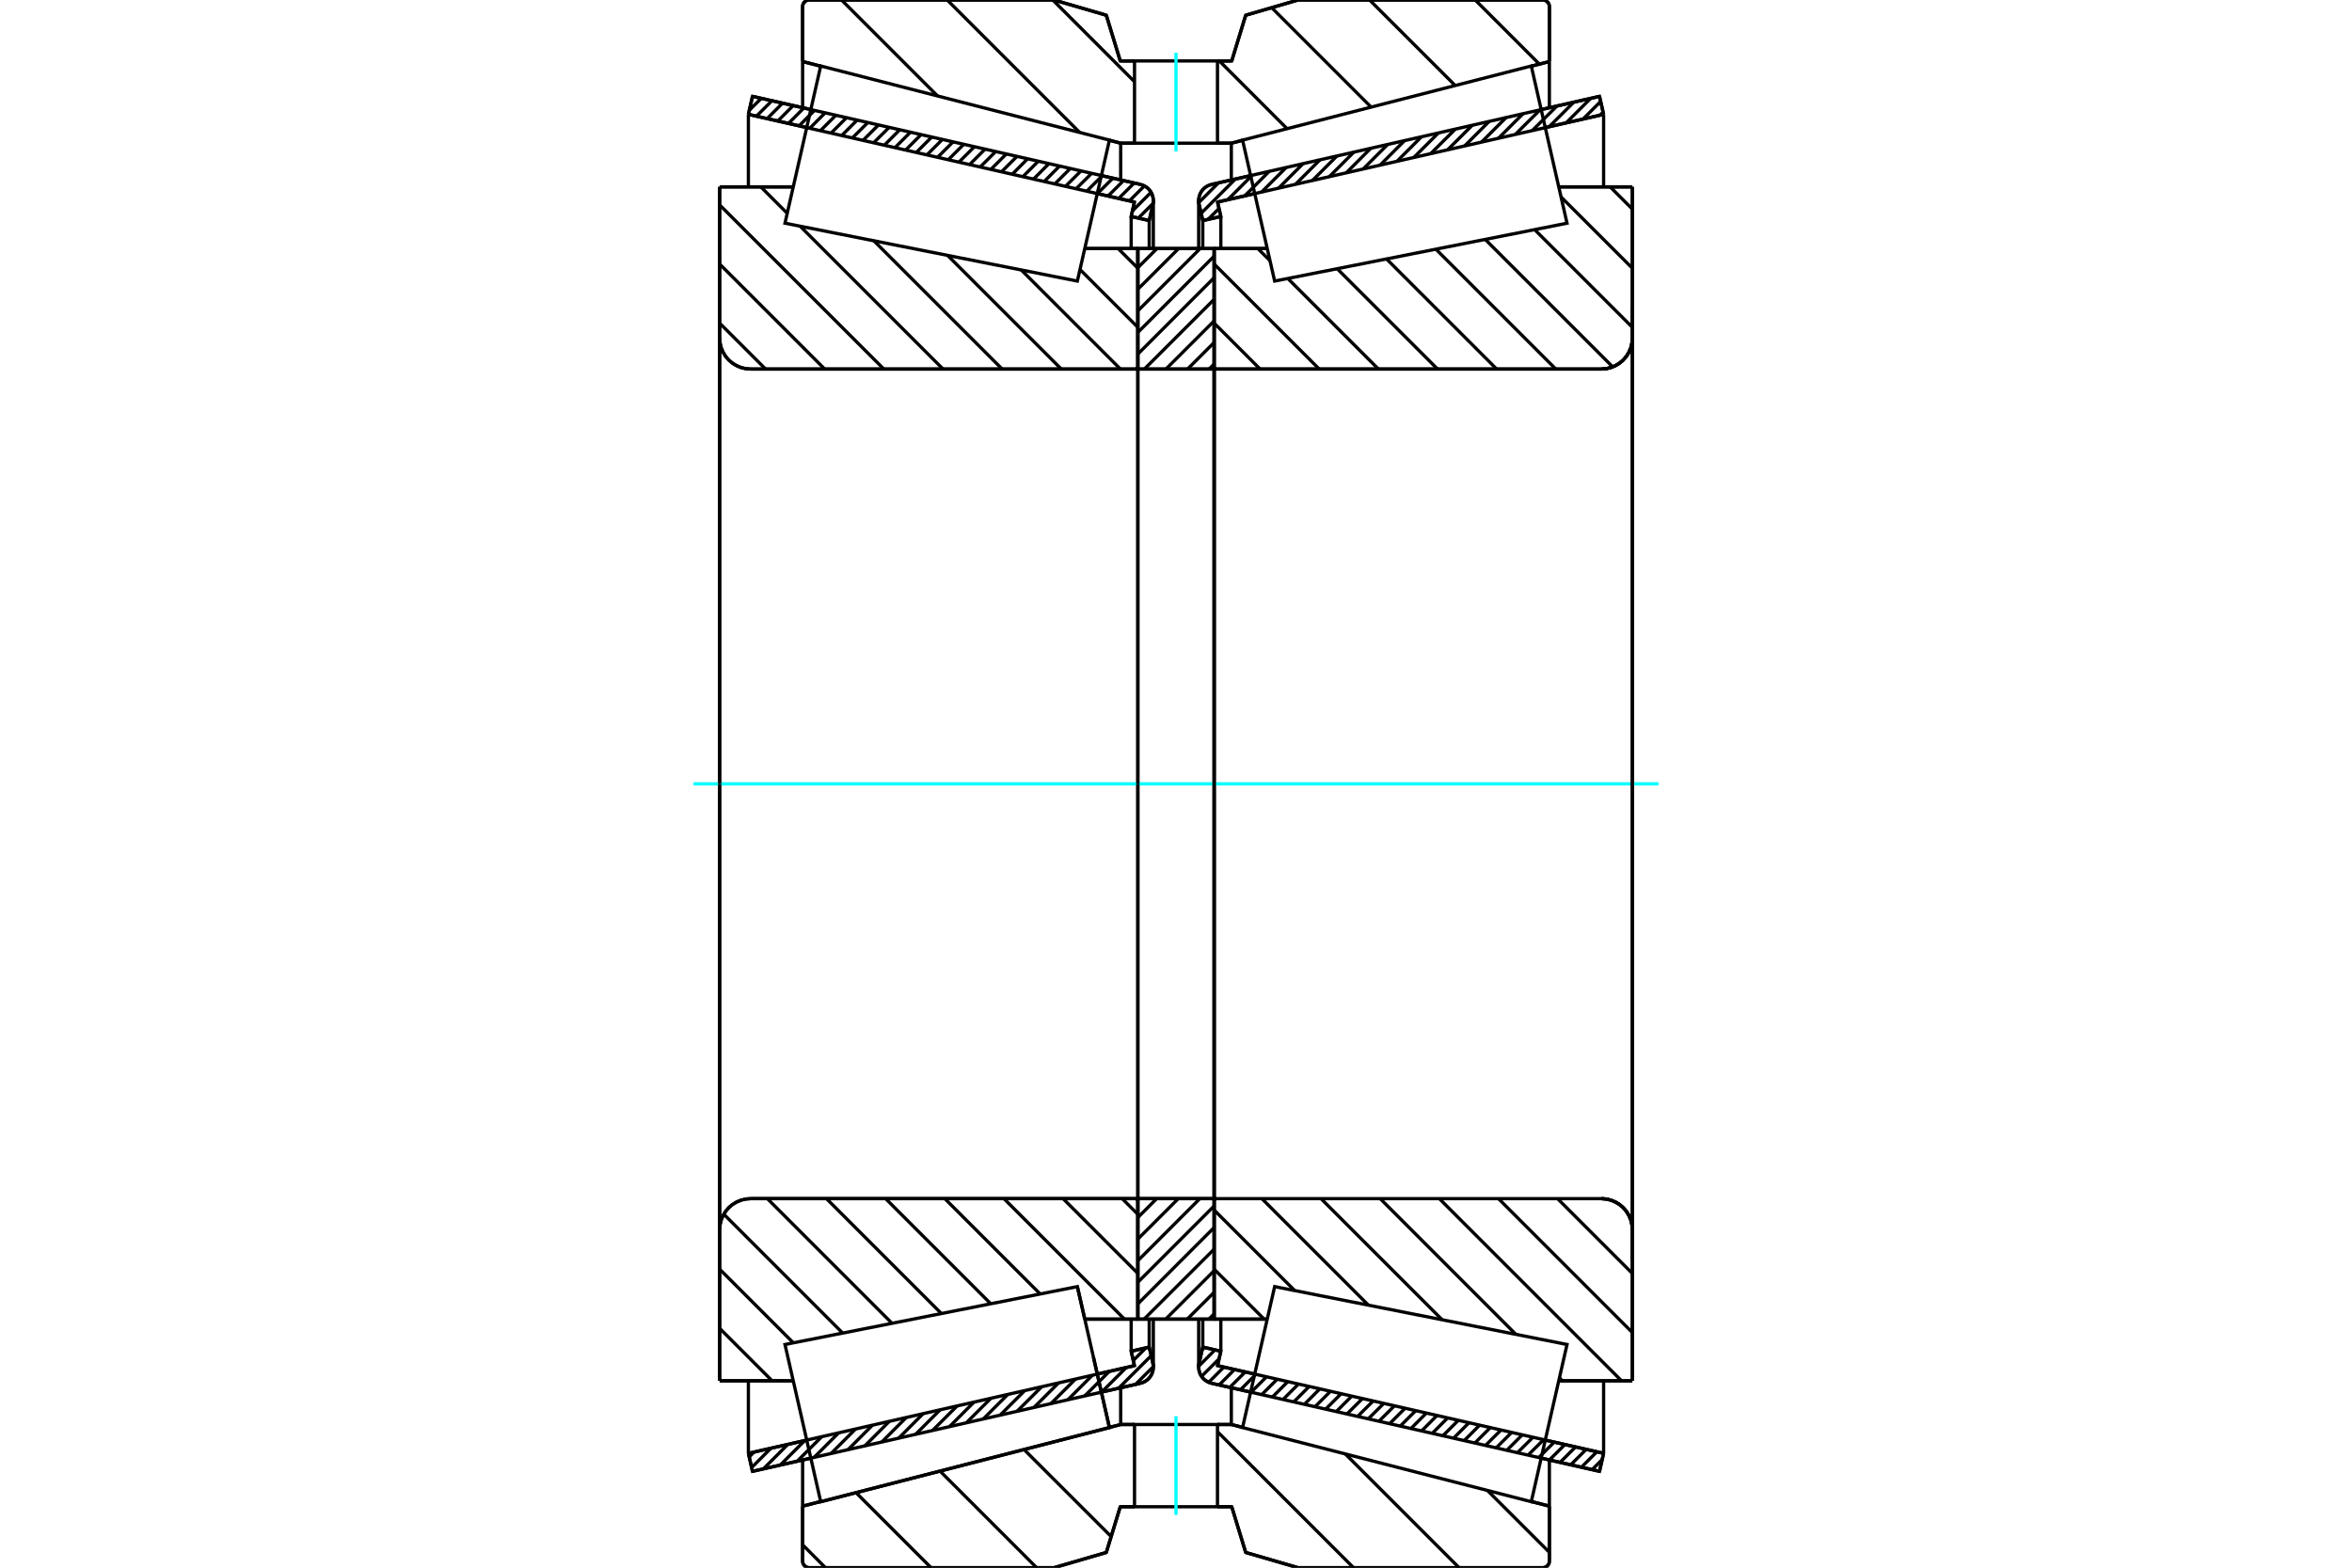 <?xml version="1.0" standalone="no"?>
<!DOCTYPE svg PUBLIC "-//W3C//DTD SVG 1.1//EN"
	"http://www.w3.org/Graphics/SVG/1.1/DTD/svg11.dtd">
<svg xmlns="http://www.w3.org/2000/svg" height="100%" width="100%" viewBox="0 0 36000 24000">
	<rect x="-1800" y="-1200" width="39600" height="26400" style="fill:#FFF"/>
	<g style="fill:none; fill-rule:evenodd" transform="matrix(1 0 0 1 0 0)">
		<g style="fill:none; stroke:#000; stroke-width:50; shape-rendering:geometricPrecision">
			<line x1="19143" y1="21312" x2="18545" y2="21177"/>
			<line x1="24482" y1="22525" x2="23590" y2="22323"/>
			<line x1="24545" y1="22249" x2="24482" y2="22525"/>
			<line x1="23652" y1="22047" x2="24545" y2="22249"/>
			<line x1="18636" y1="20907" x2="19205" y2="21036"/>
			<line x1="18686" y1="20686" x2="18636" y2="20907"/>
			<line x1="18410" y1="20623" x2="18686" y2="20686"/>
			<line x1="18353" y1="20872" x2="18410" y2="20623"/>
			<polyline points="18353,20872 18349,20900 18347,20928 18350,20966 18358,21003 18372,21039 18391,21072 18415,21102 18443,21128 18475,21149 18509,21165 18545,21177"/>
			<line x1="23590" y1="1677" x2="24482" y2="1475"/>
			<line x1="18545" y1="2823" x2="19143" y2="2688"/>
			<polyline points="18545,2823 18509,2835 18475,2851 18443,2872 18415,2898 18391,2928 18372,2961 18358,2997 18350,3034 18347,3072 18349,3100 18353,3128"/>
			<line x1="18410" y1="3377" x2="18353" y2="3128"/>
			<line x1="18686" y1="3314" x2="18410" y2="3377"/>
			<line x1="18636" y1="3093" x2="18686" y2="3314"/>
			<line x1="19205" y1="2964" x2="18636" y2="3093"/>
			<line x1="24545" y1="1751" x2="23652" y2="1953"/>
			<line x1="24482" y1="1475" x2="24545" y2="1751"/>
			<line x1="18410" y1="20194" x2="18410" y2="20623"/>
			<line x1="18410" y1="3377" x2="18410" y2="3806"/>
			<line x1="18686" y1="20195" x2="18686" y2="20686"/>
			<line x1="18686" y1="3314" x2="18686" y2="3805"/>
			<line x1="24545" y1="21139" x2="24545" y2="22249"/>
			<line x1="24545" y1="1751" x2="24545" y2="2861"/>
			<line x1="18347" y1="20195" x2="18347" y2="20928"/>
			<line x1="18347" y1="3072" x2="18347" y2="3805"/>
			<line x1="12410" y1="22323" x2="11518" y2="22525"/>
			<line x1="17455" y1="21177" x2="16857" y2="21312"/>
			<polyline points="17455,21177 17491,21165 17525,21149 17557,21128 17585,21102 17609,21072 17628,21039 17642,21003 17650,20966 17653,20928 17651,20900 17647,20872"/>
			<line x1="17590" y1="20623" x2="17647" y2="20872"/>
			<line x1="17314" y1="20686" x2="17590" y2="20623"/>
			<line x1="17364" y1="20907" x2="17314" y2="20686"/>
			<line x1="16795" y1="21036" x2="17364" y2="20907"/>
			<line x1="11455" y1="22249" x2="12348" y2="22047"/>
			<line x1="11518" y1="22525" x2="11455" y2="22249"/>
			<line x1="16857" y1="2688" x2="17455" y2="2823"/>
			<line x1="11518" y1="1475" x2="12410" y2="1677"/>
			<line x1="11455" y1="1751" x2="11518" y2="1475"/>
			<line x1="12348" y1="1953" x2="11455" y2="1751"/>
			<line x1="17364" y1="3093" x2="16795" y2="2964"/>
			<line x1="17314" y1="3314" x2="17364" y2="3093"/>
			<line x1="17590" y1="3377" x2="17314" y2="3314"/>
			<line x1="17647" y1="3128" x2="17590" y2="3377"/>
			<polyline points="17647,3128 17651,3100 17653,3072 17650,3034 17642,2997 17628,2961 17609,2928 17585,2898 17557,2872 17525,2851 17491,2835 17455,2823"/>
			<line x1="17314" y1="3805" x2="17314" y2="3314"/>
			<line x1="17314" y1="20686" x2="17314" y2="20195"/>
			<line x1="11455" y1="2861" x2="11455" y2="1751"/>
			<line x1="11455" y1="22249" x2="11455" y2="21139"/>
			<line x1="17590" y1="3806" x2="17590" y2="3377"/>
			<line x1="17590" y1="20623" x2="17590" y2="20194"/>
			<line x1="17653" y1="3805" x2="17653" y2="3072"/>
			<line x1="17653" y1="20928" x2="17653" y2="20195"/>
			<line x1="18584" y1="3805" x2="19396" y2="3805"/>
			<line x1="24511" y1="5650" x2="18618" y2="5650"/>
			<polyline points="24511,5650 24585,5644 24657,5627 24726,5598 24790,5559 24846,5511 24894,5455 24933,5391 24962,5322 24979,5250 24985,5176"/>
			<line x1="24985" y1="2861" x2="24985" y2="5176"/>
			<line x1="24985" y1="2861" x2="23858" y2="2861"/>
			<line x1="24985" y1="21139" x2="23858" y2="21139"/>
			<line x1="24985" y1="18824" x2="24985" y2="21139"/>
			<polyline points="24985,18824 24979,18750 24962,18678 24933,18609 24894,18545 24846,18489 24790,18441 24726,18402 24657,18373 24585,18356 24511,18350"/>
			<polyline points="18618,18350 18613,18350 18608,18352 18603,18354 18598,18356 18594,18360 18591,18364 18588,18369 18586,18373 18585,18379 18584,18384"/>
			<line x1="19396" y1="20195" x2="18584" y2="20195"/>
			<line x1="23858" y1="3442" x2="23858" y2="3442"/>
			<line x1="23858" y1="20558" x2="23858" y2="20558"/>
			<polyline points="18584,5616 18585,5621 18586,5627 18588,5631 18591,5636 18594,5640 18598,5644 18603,5646 18608,5648 18613,5650 18618,5650"/>
			<polyline points="18618,18350 18613,18350 18608,18352 18603,18354 18598,18356 18594,18360 18591,18364 18588,18369 18586,18373 18585,18379 18584,18384"/>
			<polyline points="24511,5650 24585,5644 24657,5627 24726,5598 24790,5559 24846,5511 24894,5455 24933,5391 24962,5322 24979,5250 24985,5176"/>
			<polyline points="24985,18824 24979,18750 24962,18678 24933,18609 24894,18545 24846,18489 24790,18441 24726,18402 24657,18373 24585,18356 24511,18350"/>
			<line x1="16490" y1="19697" x2="16490" y2="19697"/>
			<line x1="16604" y1="20195" x2="16490" y2="19697"/>
			<line x1="17416" y1="20195" x2="16604" y2="20195"/>
			<polyline points="17416,18384 17415,18379 17414,18373 17412,18369 17409,18364 17406,18360 17402,18356 17397,18354 17392,18352 17387,18350 17382,18350"/>
			<line x1="11489" y1="18350" x2="17382" y2="18350"/>
			<polyline points="11489,18350 11415,18356 11343,18373 11274,18402 11210,18441 11154,18489 11106,18545 11067,18609 11038,18678 11021,18750 11015,18824"/>
			<line x1="11015" y1="21139" x2="11015" y2="18824"/>
			<line x1="11015" y1="21139" x2="12142" y2="21139"/>
			<line x1="11015" y1="2861" x2="12142" y2="2861"/>
			<line x1="11015" y1="5176" x2="11015" y2="2861"/>
			<polyline points="11015,5176 11021,5250 11038,5322 11067,5391 11106,5455 11154,5511 11210,5559 11274,5598 11343,5627 11415,5644 11489,5650"/>
			<line x1="17382" y1="5650" x2="11489" y2="5650"/>
			<polyline points="17382,5650 17387,5650 17392,5648 17397,5646 17402,5644 17406,5640 17409,5636 17412,5631 17414,5627 17415,5621 17416,5616"/>
			<line x1="16604" y1="3805" x2="17416" y2="3805"/>
			<line x1="12142" y1="20558" x2="12142" y2="20558"/>
			<line x1="12142" y1="3442" x2="12142" y2="3442"/>
			<line x1="11015" y1="18824" x2="11015" y2="5176"/>
			<line x1="16133" y1="0" x2="16933" y2="233"/>
			<line x1="12387" y1="0" x2="16133" y2="0"/>
			<polyline points="12387,0 12371,1 12355,5 12340,11 12327,19 12315,30 12304,42 12296,55 12290,70 12286,86 12285,102"/>
			<line x1="12285" y1="942" x2="12285" y2="102"/>
			<line x1="12561" y1="1013" x2="12285" y2="942"/>
			<line x1="17153" y1="2192" x2="16980" y2="2147"/>
			<line x1="17365" y1="2192" x2="17153" y2="2192"/>
			<line x1="18847" y1="2192" x2="18635" y2="2192"/>
			<line x1="19020" y1="2147" x2="18847" y2="2192"/>
			<line x1="23715" y1="942" x2="23439" y2="1013"/>
			<line x1="23715" y1="102" x2="23715" y2="942"/>
			<polyline points="23715,102 23714,86 23710,70 23704,55 23696,42 23685,30 23673,19 23660,11 23645,5 23629,1 23613,0"/>
			<line x1="19867" y1="0" x2="23613" y2="0"/>
			<line x1="19067" y1="233" x2="19867" y2="0"/>
			<line x1="18853" y1="933" x2="19067" y2="233"/>
			<line x1="18635" y1="933" x2="18853" y2="933"/>
			<line x1="17147" y1="933" x2="17365" y2="933"/>
			<line x1="16933" y1="233" x2="17147" y2="933"/>
			<line x1="16933" y1="23767" x2="16133" y2="24000"/>
			<line x1="17147" y1="23067" x2="16933" y2="23767"/>
			<line x1="18853" y1="23067" x2="18635" y2="23067"/>
			<line x1="17365" y1="23067" x2="17147" y2="23067"/>
			<line x1="19067" y1="23767" x2="18853" y2="23067"/>
			<line x1="19867" y1="24000" x2="19067" y2="23767"/>
			<line x1="23613" y1="24000" x2="19867" y2="24000"/>
			<polyline points="23613,24000 23629,23999 23645,23995 23660,23989 23673,23981 23685,23970 23696,23958 23704,23945 23710,23930 23714,23914 23715,23898"/>
			<line x1="23715" y1="23058" x2="23715" y2="23898"/>
			<line x1="23439" y1="22987" x2="23715" y2="23058"/>
			<line x1="18847" y1="21808" x2="19020" y2="21853"/>
			<line x1="17153" y1="21808" x2="17365" y2="21808"/>
			<line x1="18635" y1="21808" x2="18847" y2="21808"/>
			<line x1="16980" y1="21853" x2="17153" y2="21808"/>
			<line x1="12285" y1="23058" x2="12561" y2="22987"/>
			<line x1="12285" y1="23898" x2="12285" y2="23058"/>
			<polyline points="12285,23898 12286,23914 12290,23930 12296,23945 12304,23958 12315,23970 12327,23981 12340,23989 12355,23995 12371,23999 12387,24000"/>
			<line x1="16133" y1="24000" x2="12387" y2="24000"/>
			<line x1="23715" y1="22351" x2="23715" y2="23058"/>
			<line x1="23715" y1="942" x2="23715" y2="1649"/>
			<line x1="12285" y1="22351" x2="12285" y2="23058"/>
			<line x1="12285" y1="942" x2="12285" y2="1649"/>
			<line x1="17153" y1="21244" x2="17153" y2="21808"/>
			<line x1="17153" y1="2192" x2="17153" y2="2756"/>
			<line x1="18847" y1="21244" x2="18847" y2="21808"/>
			<line x1="18847" y1="2192" x2="18847" y2="2756"/>
			<line x1="17416" y1="18350" x2="18584" y2="18350"/>
			<line x1="17416" y1="20195" x2="17416" y2="18350"/>
			<line x1="18584" y1="20195" x2="17416" y2="20195"/>
			<line x1="18584" y1="18350" x2="18584" y2="20195"/>
			<line x1="18584" y1="5650" x2="17416" y2="5650"/>
			<line x1="18584" y1="3805" x2="18584" y2="5650"/>
			<line x1="17416" y1="3805" x2="18584" y2="3805"/>
			<line x1="17416" y1="5650" x2="17416" y2="3805"/>
			<line x1="18584" y1="5650" x2="18584" y2="18350"/>
			<line x1="17416" y1="5650" x2="17416" y2="18350"/>
		</g>
		<g style="fill:none; stroke:#0FF; stroke-width:50; shape-rendering:geometricPrecision">
			<line x1="10615" y1="12000" x2="25385" y2="12000"/>
		</g>
		<g style="fill:none; stroke:#000; stroke-width:50; shape-rendering:geometricPrecision">
			<line x1="22580" y1="0" x2="23561" y2="981"/>
			<line x1="20963" y1="0" x2="22273" y2="1309"/>
			<line x1="19464" y1="117" x2="20987" y2="1640"/>
			<line x1="18664" y1="933" x2="19700" y2="1970"/>
			<line x1="16114" y1="0" x2="17365" y2="1251"/>
			<line x1="14498" y1="0" x2="16526" y2="2028"/>
			<line x1="12881" y1="0" x2="14351" y2="1470"/>
			<line x1="22767" y1="22818" x2="23715" y2="23765"/>
			<line x1="20592" y1="22259" x2="22333" y2="24000"/>
			<line x1="18635" y1="21918" x2="20717" y2="24000"/>
			<line x1="16961" y1="21860" x2="16961" y2="21860"/>
			<line x1="15674" y1="22191" x2="17007" y2="23523"/>
			<line x1="14388" y1="22521" x2="15867" y2="24000"/>
			<line x1="13102" y1="22851" x2="14251" y2="24000"/>
			<line x1="12285" y1="23650" x2="12634" y2="24000"/>
			<polyline points="18635,933 18853,933 19067,233 19867,0 23613,0"/>
			<polyline points="23715,102 23714,86 23710,70 23704,55 23696,42 23685,30 23673,19 23660,11 23645,5 23629,1 23613,0"/>
			<line x1="23715" y1="102" x2="23715" y2="942"/>
			<line x1="19020" y1="2147" x2="18847" y2="2192"/>
			<line x1="23715" y1="942" x2="23439" y2="1013"/>
			<line x1="18847" y1="2192" x2="18635" y2="2192"/>
			<polyline points="17365,933 17147,933 16933,233 16133,0 12387,0 12371,1 12355,5 12340,11 12327,19 12315,30 12304,42 12296,55 12290,70 12286,86 12285,102 12285,942"/>
			<line x1="16980" y1="2147" x2="17153" y2="2192"/>
			<line x1="12285" y1="942" x2="12561" y2="1013"/>
			<line x1="17153" y1="2192" x2="17365" y2="2192"/>
			<line x1="17365" y1="21808" x2="17153" y2="21808"/>
			<line x1="12561" y1="22987" x2="12285" y2="23058"/>
			<line x1="17153" y1="21808" x2="16980" y2="21853"/>
			<polyline points="12285,23058 12285,23898 12286,23914 12290,23930 12296,23945 12304,23958 12315,23970 12327,23981 12340,23989 12355,23995 12371,23999 12387,24000 16133,24000 16933,23767 17147,23067 17365,23067"/>
			<line x1="18635" y1="21808" x2="18847" y2="21808"/>
			<line x1="23439" y1="22987" x2="23715" y2="23058"/>
			<line x1="18847" y1="21808" x2="19020" y2="21853"/>
			<line x1="23715" y1="23058" x2="23715" y2="23898"/>
			<polyline points="23613,24000 23629,23999 23645,23995 23660,23989 23673,23981 23685,23970 23696,23958 23704,23945 23710,23930 23714,23914 23715,23898"/>
			<polyline points="23613,24000 19867,24000 19067,23767 18853,23067 18635,23067"/>
			<line x1="17114" y1="3805" x2="17416" y2="4106"/>
			<line x1="16531" y1="4126" x2="17416" y2="5011"/>
			<line x1="15632" y1="4133" x2="17149" y2="5650"/>
			<line x1="14503" y1="3909" x2="16244" y2="5650"/>
			<line x1="13375" y1="3686" x2="15339" y2="5650"/>
			<line x1="11645" y1="2861" x2="12050" y2="3266"/>
			<line x1="12246" y1="3462" x2="14434" y2="5650"/>
			<line x1="11015" y1="3137" x2="13528" y2="5650"/>
			<line x1="11015" y1="4042" x2="12623" y2="5650"/>
			<line x1="11015" y1="4947" x2="11718" y2="5650"/>
			<line x1="17176" y1="18350" x2="17416" y2="18590"/>
			<line x1="16271" y1="18350" x2="17416" y2="19495"/>
			<line x1="15366" y1="18350" x2="17211" y2="20195"/>
			<line x1="14461" y1="18350" x2="15921" y2="19810"/>
			<line x1="13555" y1="18350" x2="15165" y2="19960"/>
			<line x1="12650" y1="18350" x2="14409" y2="20109"/>
			<line x1="11745" y1="18350" x2="13654" y2="20259"/>
			<line x1="11078" y1="18588" x2="12898" y2="20408"/>
			<line x1="11015" y1="19430" x2="12143" y2="20558"/>
			<line x1="11015" y1="20336" x2="11818" y2="21139"/>
			<polyline points="17416,12000 17416,3805 17416,5616"/>
			<polyline points="17382,5650 17387,5650 17392,5648 17397,5646 17402,5644 17406,5640 17409,5636 17412,5631 17414,5627 17415,5621 17416,5616"/>
			<line x1="17382" y1="5650" x2="11489" y2="5650"/>
			<polyline points="11015,5176 11021,5250 11038,5322 11067,5391 11106,5455 11154,5511 11210,5559 11274,5598 11343,5627 11415,5644 11489,5650"/>
			<line x1="11015" y1="5176" x2="11015" y2="2861"/>
			<line x1="11015" y1="5176" x2="11015" y2="12000"/>
			<line x1="11015" y1="2861" x2="12142" y2="2861"/>
			<line x1="16604" y1="3805" x2="17416" y2="3805"/>
			<line x1="17416" y1="20195" x2="16604" y2="20195"/>
			<line x1="12142" y1="21139" x2="11015" y2="21139"/>
			<line x1="11015" y1="12000" x2="11015" y2="18824"/>
			<line x1="11015" y1="21139" x2="11015" y2="18824"/>
			<polyline points="11489,18350 11415,18356 11343,18373 11274,18402 11210,18441 11154,18489 11106,18545 11067,18609 11038,18678 11021,18750 11015,18824"/>
			<line x1="11489" y1="18350" x2="17382" y2="18350"/>
			<polyline points="17416,18384 17415,18379 17414,18373 17412,18369 17409,18364 17406,18360 17402,18356 17397,18354 17392,18352 17387,18350 17382,18350"/>
			<polyline points="17416,18384 17416,20195 17416,12000"/>
			<line x1="24645" y1="2861" x2="24985" y2="3201"/>
			<line x1="23893" y1="3015" x2="24985" y2="4106"/>
			<line x1="23489" y1="3515" x2="24985" y2="5011"/>
			<line x1="22733" y1="3665" x2="24685" y2="5617"/>
			<line x1="21977" y1="3814" x2="23813" y2="5650"/>
			<line x1="21222" y1="3964" x2="22908" y2="5650"/>
			<line x1="20466" y1="4113" x2="22003" y2="5650"/>
			<line x1="19711" y1="4263" x2="21098" y2="5650"/>
			<line x1="19252" y1="3805" x2="19439" y2="3991"/>
			<line x1="18584" y1="4042" x2="20192" y2="5650"/>
			<line x1="18584" y1="4947" x2="19287" y2="5650"/>
			<line x1="23840" y1="18350" x2="24985" y2="19495"/>
			<line x1="22935" y1="18350" x2="24985" y2="20400"/>
			<line x1="22030" y1="18350" x2="24819" y2="21139"/>
			<line x1="23869" y1="21094" x2="23914" y2="21139"/>
			<line x1="21125" y1="18350" x2="23203" y2="20429"/>
			<line x1="20219" y1="18350" x2="22074" y2="20205"/>
			<line x1="19314" y1="18350" x2="20946" y2="19982"/>
			<line x1="18584" y1="18525" x2="19817" y2="19758"/>
			<line x1="18584" y1="19430" x2="19349" y2="20195"/>
			<polyline points="18584,12000 18584,3805 18584,5616 18585,5621 18586,5627 18588,5631 18591,5636 18594,5640 18598,5644 18603,5646 18608,5648 18613,5650 18618,5650 24511,5650 24585,5644 24657,5627 24726,5598 24790,5559 24846,5511 24894,5455 24933,5391 24962,5322 24979,5250 24985,5176 24985,2861"/>
			<line x1="24985" y1="5176" x2="24985" y2="12000"/>
			<line x1="24985" y1="2861" x2="23858" y2="2861"/>
			<line x1="19396" y1="3805" x2="18584" y2="3805"/>
			<line x1="18584" y1="20195" x2="19396" y2="20195"/>
			<line x1="23858" y1="21139" x2="24985" y2="21139"/>
			<line x1="24985" y1="12000" x2="24985" y2="18824"/>
			<polyline points="24985,21139 24985,18824 24979,18750 24962,18678 24933,18609 24894,18545 24846,18489 24790,18441 24726,18402 24657,18373 24585,18356 24511,18350 18618,18350 18613,18350 18608,18352 18603,18354 18598,18356 18594,18360 18591,18364 18588,18369 18586,18373 18585,18379 18584,18384 18584,20195 18584,12000"/>
			<line x1="18584" y1="20114" x2="18503" y2="20195"/>
			<line x1="18584" y1="19784" x2="18172" y2="20195"/>
			<line x1="18584" y1="19453" x2="17842" y2="20195"/>
			<line x1="18584" y1="19123" x2="17511" y2="20195"/>
			<line x1="18584" y1="18792" x2="17416" y2="19961"/>
			<line x1="18584" y1="18462" x2="17416" y2="19630"/>
			<line x1="18365" y1="18350" x2="17416" y2="19300"/>
			<line x1="18035" y1="18350" x2="17416" y2="18969"/>
			<line x1="17704" y1="18350" x2="17416" y2="18639"/>
			<line x1="18584" y1="5573" x2="18507" y2="5650"/>
			<line x1="18584" y1="5243" x2="18177" y2="5650"/>
			<line x1="18584" y1="4912" x2="17846" y2="5650"/>
			<line x1="18584" y1="4582" x2="17516" y2="5650"/>
			<line x1="18584" y1="4251" x2="17416" y2="5420"/>
			<line x1="18584" y1="3921" x2="17416" y2="5089"/>
			<line x1="18370" y1="3805" x2="17416" y2="4759"/>
			<line x1="18040" y1="3805" x2="17416" y2="4428"/>
			<line x1="17709" y1="3805" x2="17416" y2="4098"/>
			<polyline points="17416,5650 17416,3805 18584,3805 18584,5650 17416,5650"/>
			<polyline points="17416,18350 18584,18350 18584,20195 17416,20195 17416,18350"/>
			<polyline points="18000,23067 18635,23067 18635,21808 17365,21808 17365,23067 18000,23067"/>
		</g>
		<g style="fill:none; stroke:#0FF; stroke-width:50; shape-rendering:geometricPrecision">
			<line x1="18000" y1="23192" x2="18000" y2="21682"/>
		</g>
		<g style="fill:none; stroke:#000; stroke-width:50; shape-rendering:geometricPrecision">
			<polyline points="18000,2192 18635,2192 18635,933 17365,933 17365,2192 18000,2192"/>
		</g>
		<g style="fill:none; stroke:#0FF; stroke-width:50; shape-rendering:geometricPrecision">
			<line x1="18000" y1="2318" x2="18000" y2="808"/>
		</g>
		<g style="fill:none; stroke:#000; stroke-width:50; shape-rendering:geometricPrecision">
			<line x1="24985" y1="19298" x2="24985" y2="4702"/>
			<line x1="18584" y1="18384" x2="18584" y2="5616"/>
			<polyline points="16736,20776 16981,21855 12562,22990 12562,22990"/>
			<polyline points="16490,19697 16490,19697 16736,20776 16981,21855 12562,22990 12289,21787 12015,20583 16490,19697 16736,20776"/>
			<polyline points="16736,3224 16490,4303 12015,3417 12289,2213 12562,1010 16981,2145 16736,3224"/>
			<polyline points="19264,20776 19510,19697 23985,20583 23711,21787 23438,22990 19019,21855 19264,20776"/>
			<polyline points="19264,3224 19019,2145 23438,1010 23711,2213 23985,3417 19510,4303 19264,3224"/>
			<line x1="17653" y1="20922" x2="17381" y2="21193"/>
			<line x1="17620" y1="20755" x2="17122" y2="21252"/>
			<line x1="17539" y1="20635" x2="17346" y2="20828"/>
			<line x1="17239" y1="20935" x2="16863" y2="21311"/>
			<line x1="16980" y1="20994" x2="16604" y2="21370"/>
			<line x1="16721" y1="21053" x2="16345" y2="21429"/>
			<line x1="16462" y1="21112" x2="16086" y2="21488"/>
			<line x1="16203" y1="21171" x2="15827" y2="21546"/>
			<line x1="15944" y1="21230" x2="15568" y2="21605"/>
			<line x1="15685" y1="21288" x2="15309" y2="21664"/>
			<line x1="15426" y1="21347" x2="15050" y2="21723"/>
			<line x1="15167" y1="21406" x2="14791" y2="21782"/>
			<line x1="14908" y1="21465" x2="14533" y2="21841"/>
			<line x1="14649" y1="21524" x2="14274" y2="21899"/>
			<line x1="14390" y1="21583" x2="14015" y2="21958"/>
			<line x1="14131" y1="21641" x2="13756" y2="22017"/>
			<line x1="13872" y1="21700" x2="13497" y2="22076"/>
			<line x1="13613" y1="21759" x2="13238" y2="22135"/>
			<line x1="13354" y1="21818" x2="12979" y2="22194"/>
			<line x1="13095" y1="21877" x2="12720" y2="22252"/>
			<line x1="12836" y1="21936" x2="12461" y2="22311"/>
			<line x1="12577" y1="21995" x2="12202" y2="22370"/>
			<line x1="12318" y1="22053" x2="11943" y2="22429"/>
			<line x1="12059" y1="22112" x2="11684" y2="22488"/>
			<line x1="11800" y1="22171" x2="11505" y2="22467"/>
			<line x1="11541" y1="22230" x2="11468" y2="22304"/>
			<line x1="17591" y1="3371" x2="17587" y2="3376"/>
			<line x1="17650" y1="3113" x2="17423" y2="3339"/>
			<line x1="17618" y1="2944" x2="17333" y2="3229"/>
			<line x1="17516" y1="2846" x2="17287" y2="3075"/>
			<line x1="17360" y1="2802" x2="17123" y2="3038"/>
			<line x1="17197" y1="2765" x2="16960" y2="3001"/>
			<line x1="17034" y1="2728" x2="16797" y2="2964"/>
			<line x1="16871" y1="2691" x2="16634" y2="2927"/>
			<line x1="16708" y1="2654" x2="16471" y2="2890"/>
			<line x1="16545" y1="2617" x2="16308" y2="2853"/>
			<line x1="16381" y1="2580" x2="16145" y2="2816"/>
			<line x1="16218" y1="2542" x2="15982" y2="2779"/>
			<line x1="16055" y1="2505" x2="15819" y2="2742"/>
			<line x1="15892" y1="2468" x2="15656" y2="2705"/>
			<line x1="15729" y1="2431" x2="15493" y2="2668"/>
			<line x1="15566" y1="2394" x2="15329" y2="2631"/>
			<line x1="15403" y1="2357" x2="15166" y2="2594"/>
			<line x1="15240" y1="2320" x2="15003" y2="2557"/>
			<line x1="15077" y1="2283" x2="14840" y2="2520"/>
			<line x1="14914" y1="2246" x2="14677" y2="2483"/>
			<line x1="14751" y1="2209" x2="14514" y2="2446"/>
			<line x1="14587" y1="2172" x2="14351" y2="2408"/>
			<line x1="14424" y1="2135" x2="14188" y2="2371"/>
			<line x1="14261" y1="2098" x2="14025" y2="2334"/>
			<line x1="14098" y1="2061" x2="13862" y2="2297"/>
			<line x1="13935" y1="2024" x2="13699" y2="2260"/>
			<line x1="13772" y1="1987" x2="13536" y2="2223"/>
			<line x1="13609" y1="1950" x2="13372" y2="2186"/>
			<line x1="13446" y1="1913" x2="13209" y2="2149"/>
			<line x1="13283" y1="1876" x2="13046" y2="2112"/>
			<line x1="13120" y1="1838" x2="12883" y2="2075"/>
			<line x1="12957" y1="1801" x2="12720" y2="2038"/>
			<line x1="12794" y1="1764" x2="12557" y2="2001"/>
			<line x1="12630" y1="1727" x2="12394" y2="1964"/>
			<line x1="12467" y1="1690" x2="12231" y2="1927"/>
			<line x1="12304" y1="1653" x2="12068" y2="1890"/>
			<line x1="12141" y1="1616" x2="11905" y2="1853"/>
			<line x1="11978" y1="1579" x2="11742" y2="1816"/>
			<line x1="11815" y1="1542" x2="11578" y2="1779"/>
			<line x1="11652" y1="1505" x2="11470" y2="1687"/>
			<polyline points="11455,1751 11518,1475 17455,2823"/>
			<polyline points="17647,3128 17652,3089 17652,3049 17645,3009 17632,2971 17614,2936 17590,2904 17561,2876 17529,2853 17493,2835 17455,2823"/>
			<polyline points="17647,3128 17590,3377 17314,3314 17364,3093 11455,1751"/>
			<polyline points="11455,22249 17364,20907 17314,20686 17590,20623 17647,20872"/>
			<polyline points="17455,21177 17493,21165 17529,21147 17561,21124 17590,21096 17614,21064 17632,21029 17645,20991 17652,20951 17652,20911 17647,20872"/>
			<polyline points="17455,21177 11518,22525 11455,22249"/>
			<line x1="24523" y1="22344" x2="24368" y2="22500"/>
			<line x1="24441" y1="22226" x2="24205" y2="22462"/>
			<line x1="24278" y1="22189" x2="24042" y2="22425"/>
			<line x1="24115" y1="22152" x2="23879" y2="22388"/>
			<line x1="23952" y1="22115" x2="23716" y2="22351"/>
			<line x1="23789" y1="22078" x2="23553" y2="22314"/>
			<line x1="23626" y1="22041" x2="23389" y2="22277"/>
			<line x1="23463" y1="22004" x2="23226" y2="22240"/>
			<line x1="23300" y1="21967" x2="23063" y2="22203"/>
			<line x1="23137" y1="21930" x2="22900" y2="22166"/>
			<line x1="22974" y1="21892" x2="22737" y2="22129"/>
			<line x1="22811" y1="21855" x2="22574" y2="22092"/>
			<line x1="22647" y1="21818" x2="22411" y2="22055"/>
			<line x1="22484" y1="21781" x2="22248" y2="22018"/>
			<line x1="22321" y1="21744" x2="22085" y2="21981"/>
			<line x1="22158" y1="21707" x2="21922" y2="21944"/>
			<line x1="21995" y1="21670" x2="21759" y2="21907"/>
			<line x1="21832" y1="21633" x2="21596" y2="21870"/>
			<line x1="21669" y1="21596" x2="21432" y2="21833"/>
			<line x1="21506" y1="21559" x2="21269" y2="21796"/>
			<line x1="21343" y1="21522" x2="21106" y2="21758"/>
			<line x1="21180" y1="21485" x2="20943" y2="21721"/>
			<line x1="21017" y1="21448" x2="20780" y2="21684"/>
			<line x1="20854" y1="21411" x2="20617" y2="21647"/>
			<line x1="20690" y1="21374" x2="20454" y2="21610"/>
			<line x1="20527" y1="21337" x2="20291" y2="21573"/>
			<line x1="20364" y1="21300" x2="20128" y2="21536"/>
			<line x1="20201" y1="21263" x2="19965" y2="21499"/>
			<line x1="20038" y1="21226" x2="19802" y2="21462"/>
			<line x1="19875" y1="21188" x2="19638" y2="21425"/>
			<line x1="19712" y1="21151" x2="19475" y2="21388"/>
			<line x1="19549" y1="21114" x2="19312" y2="21351"/>
			<line x1="19386" y1="21077" x2="19149" y2="21314"/>
			<line x1="19223" y1="21040" x2="18986" y2="21277"/>
			<line x1="19060" y1="21003" x2="18823" y2="21240"/>
			<line x1="18896" y1="20966" x2="18660" y2="21203"/>
			<line x1="18733" y1="20929" x2="18501" y2="21162"/>
			<line x1="18659" y1="20803" x2="18391" y2="21071"/>
			<line x1="18596" y1="20666" x2="18348" y2="20915"/>
			<line x1="18433" y1="20629" x2="18401" y2="20661"/>
			<line x1="24537" y1="1716" x2="24490" y2="1763"/>
			<line x1="24500" y1="1553" x2="24231" y2="1822"/>
			<line x1="24348" y1="1505" x2="23972" y2="1881"/>
			<line x1="24089" y1="1564" x2="23713" y2="1939"/>
			<line x1="23830" y1="1623" x2="23454" y2="1998"/>
			<line x1="23571" y1="1682" x2="23195" y2="2057"/>
			<line x1="23312" y1="1740" x2="22936" y2="2116"/>
			<line x1="23053" y1="1799" x2="22677" y2="2175"/>
			<line x1="22794" y1="1858" x2="22418" y2="2234"/>
			<line x1="22535" y1="1917" x2="22159" y2="2292"/>
			<line x1="22276" y1="1976" x2="21900" y2="2351"/>
			<line x1="22017" y1="2035" x2="21641" y2="2410"/>
			<line x1="21758" y1="2093" x2="21383" y2="2469"/>
			<line x1="21499" y1="2152" x2="21124" y2="2528"/>
			<line x1="21240" y1="2211" x2="20865" y2="2587"/>
			<line x1="20981" y1="2270" x2="20606" y2="2646"/>
			<line x1="20722" y1="2329" x2="20347" y2="2704"/>
			<line x1="20463" y1="2388" x2="20088" y2="2763"/>
			<line x1="20204" y1="2446" x2="19829" y2="2822"/>
			<line x1="19945" y1="2505" x2="19570" y2="2881"/>
			<line x1="19686" y1="2564" x2="19311" y2="2940"/>
			<line x1="19427" y1="2623" x2="19052" y2="2999"/>
			<line x1="19168" y1="2682" x2="18793" y2="3057"/>
			<line x1="18658" y1="3192" x2="18492" y2="3358"/>
			<line x1="18909" y1="2741" x2="18385" y2="3265"/>
			<line x1="18650" y1="2799" x2="18349" y2="3101"/>
			<polyline points="24545,1751 24482,1475 18545,2823 18507,2835 18471,2853 18439,2876 18410,2904 18386,2936 18368,2971 18355,3009 18348,3049 18348,3089 18353,3128 18410,3377 18686,3314 18636,3093 24545,1751"/>
			<polyline points="24545,22249 18636,20907 18686,20686 18410,20623 18353,20872 18348,20911 18348,20951 18355,20991 18368,21029 18386,21064 18410,21096 18439,21124 18471,21147 18507,21165 18545,21177 24482,22525 24545,22249"/>
		</g>
	</g>
</svg>
